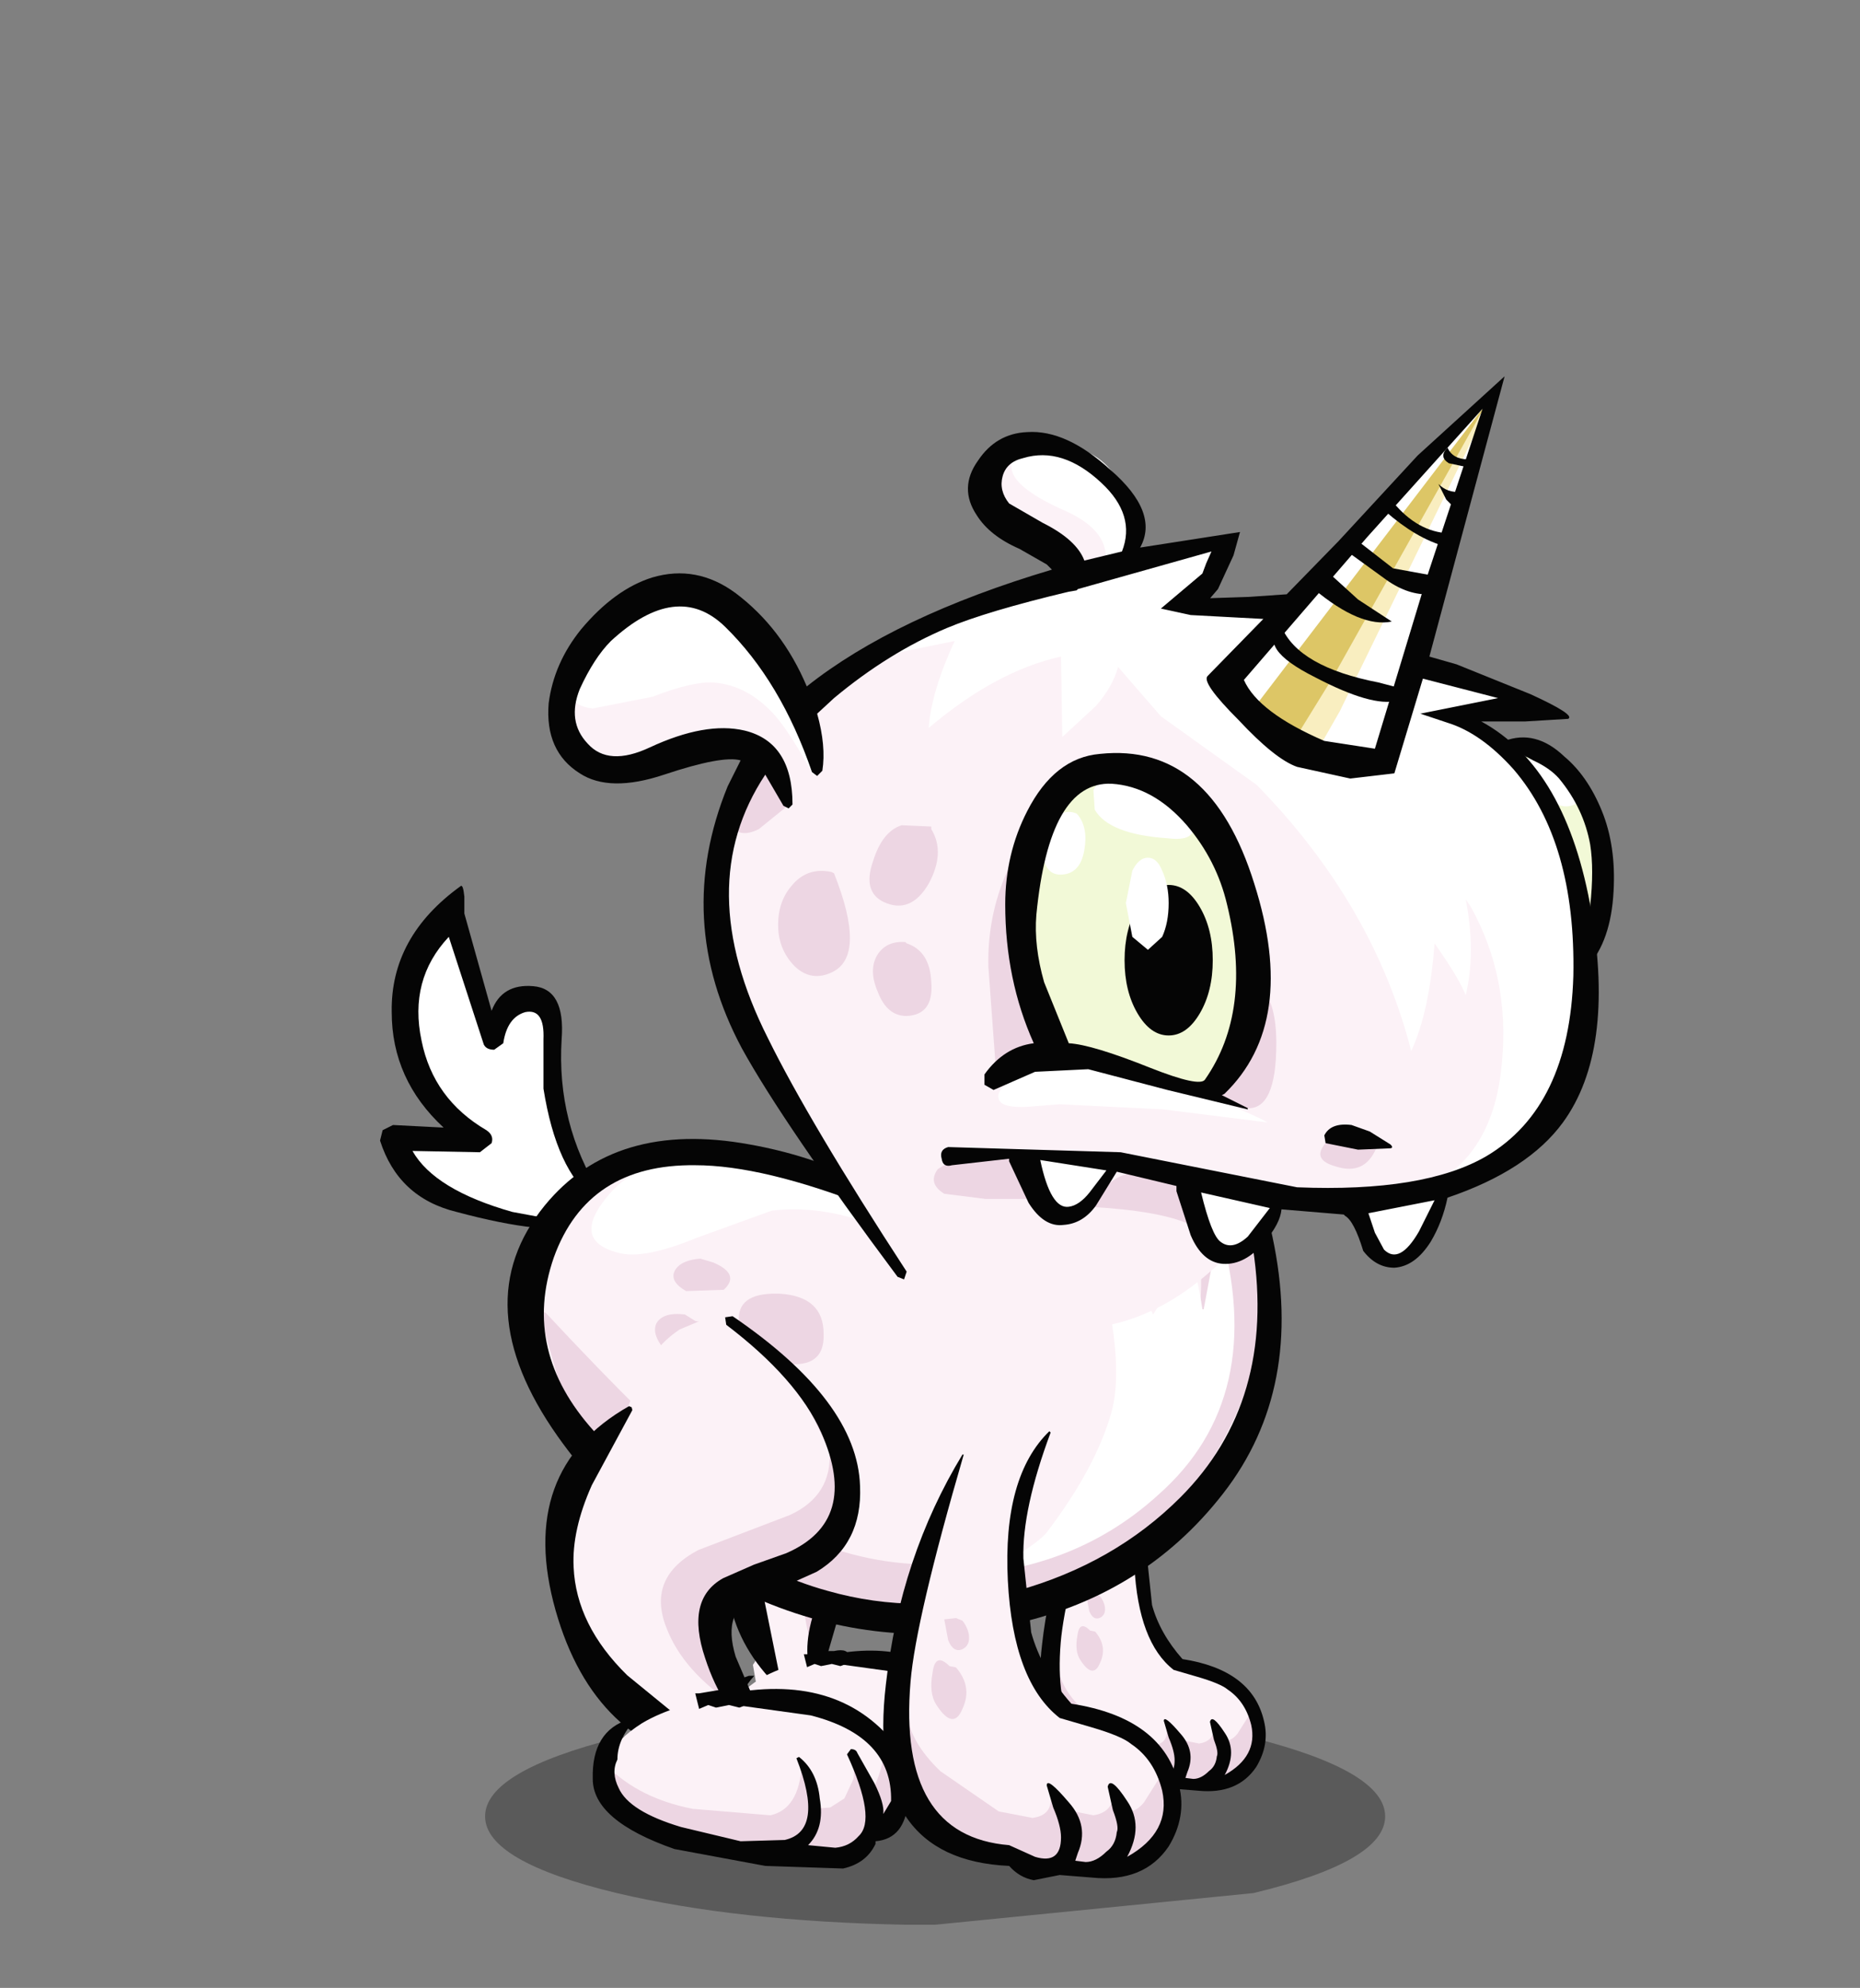 <?xml version="1.0" encoding="UTF-8" standalone="no"?>
<svg xmlns:xlink="http://www.w3.org/1999/xlink" height="76.6px" width="71.7px" xmlns="http://www.w3.org/2000/svg">
  <rect width="100%" height="100%" fill="#808080" stroke="none"/>
  <g transform="matrix(1.0, 0.0, 0.0, 1.0, 35.9, 64.5)">
    <use height="6.55" transform="matrix(1.285, 0.0, 0.0, 1.285, -17.2, 1.25)" width="27.0" xlink:href="#sprite0"/>
    <use height="76.6" id="monster" transform="matrix(-1.0, 0.0, 0.0, 1.0, 35.8, -64.5)" width="70.65" xlink:href="#sprite1"/>
  </g>
  <defs>
    <g id="sprite0" transform="matrix(1.0, 0.0, 0.0, 1.0, 0.0, 0.0)">
      <use height="6.55" transform="matrix(1.0, 0.0, 0.0, 1.0, 0.0, 0.0)" width="27.0" xlink:href="#shape0"/>
    </g>
    <g id="shape0" transform="matrix(1.0, 0.0, 0.0, 1.0, 0.0, 0.0)">
      <path d="M20.5 0.45 L23.05 0.95 Q27.0 1.95 27.0 3.3 27.0 4.65 23.05 5.6 L13.5 6.55 12.6 6.55 Q7.55 6.45 3.95 5.6 0.0 4.65 0.0 3.3 0.0 1.95 3.95 0.95 7.9 0.0 13.5 0.0 L20.5 0.45" fill="#000000" fill-opacity="0.298" fill-rule="evenodd" stroke="none"/>
    </g>
    <g id="sprite1" transform="matrix(1.0, 0.0, 0.0, 1.0, 36.6, 51.9)">
      <use height="15.4" transform="matrix(0.836, 0.0, 0.0, 0.836, -4.75, 1.05)" width="14.15" xlink:href="#sprite2"/>
      <use height="7.05" transform="matrix(0.83, 0.0, 0.0, 0.83, -2.734, 11.678)" width="12.2" xlink:href="#sprite3"/>
      <use height="18.2" transform="matrix(0.757, 0.0, 0.0, 0.757, -13.7, 3.4)" width="11.5" xlink:href="#sprite4"/>
      <use height="13.2" transform="matrix(1.0, 0.0, 0.0, 1.0, 11.95, -17.75)" width="8.55" xlink:href="#sprite5"/>
      <use height="27.75" transform="matrix(1.0, 0.0, 0.0, 1.0, -14.3, -16.7)" width="29.85" xlink:href="#sprite6"/>
      <use height="18.2" transform="matrix(1.0, 0.0, 0.0, 1.0, -10.45, 2.35)" width="11.5" xlink:href="#sprite4"/>
      <use height="15.4" transform="matrix(0.771, 0.632, -0.632, 0.771, 6.85, -2.35)" width="14.15" xlink:href="#sprite2"/>
      <use height="7.05" transform="matrix(1.0, 0.0, 0.0, 1.0, 0.05, 13.15)" width="12.2" xlink:href="#sprite3"/>
      <use height="36.8" transform="matrix(1.0, 0.0, 0.0, 1.0, -27.1, -37.4)" width="41.05" xlink:href="#sprite7"/>
    </g>
    <g id="sprite2" transform="matrix(1.0, 0.0, 0.0, 1.0, 0.0, 0.0)">
      <use height="15.4" transform="matrix(1.0, 0.0, 0.0, 1.0, 0.0, 0.0)" width="14.15" xlink:href="#shape1"/>
    </g>
    <g id="shape1" transform="matrix(1.0, 0.0, 0.0, 1.0, 0.0, 0.0)">
      <path d="M10.4 2.65 Q12.85 3.25 13.25 7.3 13.65 11.15 12.05 13.25 10.65 15.1 10.25 14.4 L9.85 12.05 Q9.55 9.55 6.7 9.6 L2.35 9.55 Q0.65 8.65 0.4 5.05 0.2 1.7 0.95 1.05 L1.65 0.3 2.65 0.0 Q4.05 -0.15 5.5 0.7 7.65 2.0 10.4 2.65" fill="#fcf2f7" fill-rule="evenodd" stroke="none"/>
      <path d="M12.3 11.75 L12.45 12.1 12.75 12.55 12.65 12.65 12.85 13.25 12.95 13.4 12.75 14.55 Q12.45 15.3 11.9 15.3 L11.55 15.4 10.85 15.2 Q10.5 15.2 10.3 14.45 L10.15 13.65 10.05 13.45 10.15 13.2 10.05 13.0 10.1 12.9 10.35 12.85 10.45 13.0 10.35 13.45 10.55 14.35 10.75 14.45 Q10.8 13.95 11.5 13.25 L12.15 12.1 12.3 11.75" fill="#fcf2f7" fill-rule="evenodd" stroke="none"/>
      <path d="M1.15 7.3 Q0.3 6.05 0.45 4.3 L1.15 7.3 Q2.15 8.7 3.9 8.25 L7.5 7.05 Q9.7 6.6 10.35 8.55 10.95 10.3 10.2 12.65 L9.55 10.3 Q8.9 8.9 7.85 9.15 L5.45 9.9 Q4.05 10.3 3.0 9.9 2.1 9.6 1.45 8.6 L1.15 7.3" fill="#edd6e3" fill-rule="evenodd" stroke="none"/>
      <path d="M1.0 0.75 L1.15 1.0 Q0.35 4.35 0.95 6.55 1.95 10.15 4.95 9.3 L6.2 8.85 7.45 8.5 Q9.1 8.2 9.95 10.45 10.75 12.5 10.25 13.9 L10.05 14.1 9.8 13.9 9.0 11.15 Q8.25 9.35 6.9 9.95 L4.5 10.6 Q2.45 10.9 1.1 9.1 -0.9 6.5 0.75 0.9 L1.0 0.75" fill="#050505" fill-rule="evenodd" stroke="none"/>
      <path d="M12.7 9.05 Q13.0 6.3 11.65 4.5 10.8 3.35 9.1 2.5 L6.05 1.25 6.0 1.15 6.05 1.05 Q11.0 0.2 13.25 5.35 15.45 10.4 12.2 14.0 L11.9 14.05 11.75 13.75 12.7 9.05" fill="#050505" fill-rule="evenodd" stroke="none"/>
    </g>
    <g id="sprite3" transform="matrix(1.0, 0.0, 0.0, 1.0, -2.85, -1.6)">
      <use height="7.05" transform="matrix(1.0, 0.0, 0.0, 1.0, 2.85, 1.6)" width="12.2" xlink:href="#shape2"/>
    </g>
    <g id="shape2" transform="matrix(1.0, 0.0, 0.0, 1.0, -2.85, -1.6)">
      <path d="M13.15 2.95 Q15.2 4.25 14.2 5.7 13.35 6.85 11.25 7.5 L7.7 8.05 Q6.0 7.95 4.2 7.1 3.55 6.85 3.3 6.1 2.75 4.2 4.9 2.95 6.5 2.05 8.6 1.8 L9.45 1.8 Q11.9 2.2 13.15 2.95" fill="#fcf2f7" fill-rule="evenodd" stroke="none"/>
      <path d="M5.0 5.1 L5.35 5.85 5.9 6.2 6.55 6.25 6.65 7.15 6.9 8.0 5.9 8.15 4.95 7.95 Q4.45 7.75 4.35 6.9 4.2 6.2 4.45 5.65 L5.05 4.6 Q4.95 4.8 5.0 5.1" fill="#edd6e3" fill-rule="evenodd" stroke="none"/>
      <path d="M7.0 4.6 Q7.1 6.25 8.2 6.5 L11.2 6.25 Q13.25 5.85 14.5 4.6 14.5 6.65 12.05 7.5 10.1 8.3 7.9 7.95 7.5 7.9 6.4 6.8 L7.0 4.6" fill="#edd6e3" fill-rule="evenodd" stroke="none"/>
      <path d="M4.3 5.6 L4.2 6.7 3.6 6.55 3.2 6.0 Q3.0 5.3 3.8 3.95 3.9 4.85 4.3 5.6" fill="#edd6e3" fill-rule="evenodd" stroke="none"/>
      <path d="M13.4 2.8 L13.65 2.8 Q15.1 3.25 15.05 5.1 15.05 6.7 11.9 7.8 L8.4 8.45 5.4 8.55 Q4.5 8.35 4.15 7.6 L4.15 7.5 Q3.0 7.4 2.9 5.95 2.75 4.65 3.4 3.75 5.65 0.95 10.0 1.85 L9.9 2.2 6.65 2.65 Q3.5 3.45 3.55 5.95 L3.85 6.45 Q3.8 6.05 4.2 5.25 L4.85 4.1 Q4.9 3.95 5.1 3.95 L5.25 4.15 Q4.1 6.65 4.8 7.3 5.15 7.7 5.7 7.75 L6.75 7.65 Q6.1 7.0 6.3 5.85 6.4 4.8 7.1 4.25 L7.2 4.3 Q6.1 7.1 7.65 7.45 L9.35 7.5 11.65 6.95 Q13.65 6.35 14.05 5.45 14.35 4.85 14.1 4.35 14.1 3.55 13.4 2.8" fill="#050505" fill-rule="evenodd" stroke="none"/>
      <path d="M10.6 2.25 L10.3 2.35 9.8 2.25 9.4 2.35 9.0 2.2 9.1 2.05 9.0 1.95 Q9.0 1.5 9.7 1.65 L10.05 1.65 10.95 1.8 11.1 1.8 10.95 2.4 10.6 2.25" fill="#050505" fill-rule="evenodd" stroke="none"/>
    </g>
    <g id="sprite4" transform="matrix(1.0, 0.0, 0.0, 1.0, 0.0, 0.0)">
      <use height="18.2" transform="matrix(1.0, 0.0, 0.0, 1.0, 0.0, 0.0)" width="11.5" xlink:href="#shape3"/>
    </g>
    <g id="shape3" transform="matrix(1.0, 0.0, 0.0, 1.0, 0.0, 0.0)">
      <path d="M5.3 1.1 L5.3 0.75 5.8 0.35 Q6.35 -0.05 6.65 0.0 6.95 0.05 7.45 0.6 8.7 2.0 9.75 5.15 10.95 9.05 11.0 11.25 11.15 14.1 9.5 15.8 7.7 17.55 4.8 17.75 1.9 18.05 1.05 16.55 0.0 14.8 0.95 13.55 1.5 12.75 2.65 12.3 L4.65 11.25 Q5.45 10.7 6.05 8.9 6.55 7.25 6.5 6.0 L6.1 3.5 5.3 1.1" fill="#fcf2f7" fill-rule="evenodd" stroke="none"/>
      <path d="M5.05 14.9 Q4.95 15.7 5.75 15.8 L7.05 15.55 9.3 14.0 Q10.5 12.85 10.6 11.7 10.9 13.35 10.35 14.7 9.75 16.2 8.25 16.9 L6.65 17.5 4.9 17.55 Q4.25 17.25 4.45 15.9 L5.05 14.9" fill="#edd6e3" fill-rule="evenodd" stroke="none"/>
      <path d="M2.2 17.4 Q1.15 17.75 0.65 16.3 0.1 14.9 0.85 14.25 L1.45 15.2 Q1.9 15.75 2.3 15.4 L2.2 17.4" fill="#edd6e3" fill-rule="evenodd" stroke="none"/>
      <path d="M2.65 15.05 Q2.75 15.6 3.4 15.7 L4.4 15.5 Q4.1 15.9 4.15 16.45 L4.15 17.35 Q4.05 17.9 3.55 17.8 3.05 17.75 2.7 17.35 2.3 16.95 2.25 16.15 L2.65 15.05" fill="#edd6e3" fill-rule="evenodd" stroke="none"/>
      <path d="M8.7 10.0 L8.95 9.95 Q9.5 9.4 9.6 10.2 9.75 11.0 9.45 11.45 8.8 12.45 8.45 11.6 8.05 10.75 8.7 10.0" fill="#edd6e3" fill-rule="evenodd" stroke="none"/>
      <path d="M8.45 8.2 L8.7 8.1 9.15 8.15 9.0 8.95 Q8.8 9.45 8.45 9.3 8.15 9.15 8.2 8.75 8.25 8.45 8.45 8.2" fill="#edd6e3" fill-rule="evenodd" stroke="none"/>
      <path d="M8.4 1.8 L8.45 1.8 Q10.85 5.75 11.4 10.65 12.2 17.4 6.65 17.65 6.25 18.1 5.7 18.2 L4.7 18.0 3.45 18.1 Q1.45 18.3 0.5 16.9 -0.2 15.75 0.1 14.55 0.7 11.95 4.25 11.4 5.4 10.1 5.8 8.65 L6.1 5.8 Q6.15 3.9 5.05 0.95 L5.1 0.9 Q6.9 2.65 6.7 6.65 6.5 10.55 4.7 11.95 L3.5 12.3 Q2.3 12.65 1.95 12.95 1.05 13.55 0.75 14.75 0.4 16.35 2.1 17.3 1.45 16.1 2.1 15.15 2.75 14.15 2.85 14.6 L2.65 15.5 Q2.4 16.15 2.5 16.35 2.55 16.85 2.9 17.1 3.3 17.5 3.7 17.5 L4.1 17.45 4.0 17.15 Q3.55 16.1 4.35 15.2 5.2 14.2 5.2 14.55 L4.95 15.4 Q4.65 16.1 4.65 16.55 4.65 17.6 5.65 17.3 L6.65 16.85 Q10.95 16.5 10.45 10.55 10.25 8.15 8.4 1.8" fill="#050505" fill-rule="evenodd" stroke="none"/>
    </g>
    <g id="sprite5" transform="matrix(1.0, 0.0, 0.0, 1.0, 0.0, 0.0)">
      <use height="13.2" transform="matrix(1.0, 0.0, 0.0, 1.0, 0.0, 0.0)" width="8.55" xlink:href="#shape4"/>
    </g>
    <g id="shape4" transform="matrix(1.0, 0.0, 0.0, 1.0, 0.0, 0.0)">
      <path d="M7.3 5.25 Q7.0 7.5 5.35 9.5 7.0 9.1 7.5 9.8 8.0 10.5 6.65 11.65 5.2 12.9 2.1 12.9 0.6 12.9 0.0 12.5 L0.35 11.85 Q1.65 10.4 1.9 7.2 2.1 4.45 2.6 4.4 3.4 4.35 4.1 5.75 L5.0 3.45 5.6 1.1 Q7.6 2.55 7.3 5.25" fill="#ffffff" fill-rule="evenodd" stroke="none"/>
      <path d="M6.9 5.95 Q7.4 3.6 5.85 1.95 L4.5 6.1 Q4.4 6.3 4.1 6.3 L3.75 6.05 Q3.6 5.05 2.9 4.85 2.15 4.7 2.2 5.9 L2.2 7.8 Q1.7 10.95 0.25 12.05 L0.0 11.85 Q1.7 9.15 1.5 5.9 1.35 3.95 2.6 3.85 3.8 3.75 4.2 4.8 L5.25 1.05 5.25 0.4 Q5.3 -0.1 5.4 0.0 8.1 1.95 8.05 4.85 8.05 7.45 6.05 9.3 L8.0 9.2 8.4 9.4 8.5 9.8 Q7.8 12.0 5.55 12.55 2.0 13.5 0.7 13.05 L3.4 12.55 Q6.4 11.7 7.25 10.2 L4.65 10.25 4.2 9.9 Q4.1 9.6 4.4 9.4 6.45 8.2 6.9 5.95" fill="#050505" fill-rule="evenodd" stroke="none"/>
    </g>
    <g id="sprite6" transform="matrix(1.0, 0.0, 0.0, 1.0, 0.0, 0.0)">
      <use height="27.75" transform="matrix(1.0, 0.0, 0.0, 1.0, 0.0, 0.0)" width="29.85" xlink:href="#shape5"/>
    </g>
    <g id="shape5" transform="matrix(1.0, 0.0, 0.0, 1.0, 0.0, 0.0)">
      <path d="M28.85 16.8 Q28.0 19.8 23.45 23.4 15.55 29.65 8.8 26.65 5.2 25.05 2.95 21.7 0.7 18.35 0.6 14.45 0.5 11.05 2.35 7.45 3.6 5.1 6.5 1.35 7.75 -0.1 9.65 0.0 10.9 0.05 12.15 0.65 14.8 2.0 14.5 6.25 14.25 9.65 12.55 12.7 L14.55 11.75 Q18.6 10.1 21.15 9.7 25.65 8.95 27.4 11.25 29.6 14.1 28.85 16.8" fill="#fcf2f7" fill-rule="evenodd" stroke="none"/>
      <path d="M28.35 15.4 Q28.7 15.15 28.15 17.0 27.6 18.85 27.85 18.65 26.4 20.85 23.45 23.15 15.55 29.4 8.8 26.4 5.2 24.8 2.95 21.45 0.7 18.1 0.6 14.2 0.5 10.8 2.35 7.2 3.6 4.85 6.5 1.1 L7.55 0.25 Q5.75 2.7 4.4 6.95 3.05 11.3 3.1 14.4 3.2 18.4 5.4 21.35 7.75 24.4 11.5 24.95 17.15 25.75 21.7 21.95 24.25 19.8 28.35 15.4" fill="#edd6e3" fill-rule="evenodd" stroke="none"/>
      <path d="M13.35 13.15 L14.15 12.15 Q17.55 9.7 20.05 9.35 L23.2 9.4 Q25.0 9.75 25.9 10.8 27.5 12.65 25.45 13.1 24.5 13.3 22.55 12.5 L19.65 11.45 Q16.8 11.1 13.35 13.15" fill="#ffffff" fill-rule="evenodd" stroke="none"/>
      <path d="M19.35 14.65 L19.65 14.65 Q21.1 14.7 20.9 15.9 20.65 17.1 19.4 17.3 17.6 17.65 17.65 16.2 17.65 14.75 19.35 14.65" fill="#edd6e3" fill-rule="evenodd" stroke="none"/>
      <path d="M22.6 15.7 L23.0 15.45 Q23.85 15.35 24.1 15.8 24.3 16.25 23.7 16.9 22.65 18.1 21.6 17.1 20.55 16.1 22.6 15.7" fill="#edd6e3" fill-rule="evenodd" stroke="none"/>
      <path d="M21.9 13.45 L22.4 13.3 Q23.1 13.35 23.35 13.7 23.65 14.15 22.95 14.55 L21.5 14.5 Q20.85 13.9 21.9 13.45" fill="#edd6e3" fill-rule="evenodd" stroke="none"/>
      <path d="M9.05 23.85 Q9.4 24.3 11.3 25.4 7.5 24.9 4.75 22.4 0.5 18.65 2.4 12.05 L3.0 15.25 3.05 15.25 Q3.4 12.9 4.3 11.4 L4.35 13.5 Q4.45 14.75 4.95 15.45 L5.8 13.6 Q6.5 12.6 7.2 12.2 L6.55 15.7 Q6.2 17.9 6.55 19.2 7.15 21.35 9.05 23.85" fill="#ffffff" fill-rule="evenodd" stroke="none"/>
      <path d="M26.5 19.95 Q29.3 16.85 28.05 13.25 26.75 9.65 22.6 9.7 20.0 9.7 15.9 11.3 L12.55 12.7 Q16.0 9.7 20.5 8.9 25.7 7.95 28.4 11.25 31.5 15.05 27.9 20.15 24.95 24.3 20.55 26.25 15.75 28.45 10.65 27.45 5.4 26.4 2.25 22.35 -0.9 18.3 0.35 12.45 1.4 7.55 4.9 3.1 L5.0 3.1 5.05 3.25 Q1.85 8.4 1.1 12.9 0.2 18.8 3.9 22.5 6.45 25.05 10.2 26.1 14.0 27.1 17.5 26.1 22.05 24.85 26.5 19.95" fill="#050505" fill-rule="evenodd" stroke="none"/>
    </g>
    <g id="sprite7" transform="matrix(1.0, 0.0, 0.0, 1.0, 0.0, 0.0)">
      <use height="36.8" transform="matrix(1.0, 0.0, 0.0, 1.0, 0.0, 0.0)" width="41.05" xlink:href="#shape6"/>
    </g>
    <g id="shape6" transform="matrix(1.0, 0.0, 0.0, 1.0, 0.0, 0.0)">
      <path d="M34.9 8.7 Q36.85 8.05 39.05 9.9 41.25 11.85 40.35 13.9 39.7 15.45 37.15 15.0 L32.8 14.6 33.25 15.4 34.25 18.8 Q34.85 20.7 34.4 22.45 33.95 24.15 32.9 26.15 L30.9 29.65 Q28.55 33.75 26.35 35.2 22.95 37.5 19.0 36.45 17.2 35.95 15.55 34.5 14.35 33.5 12.85 31.55 L6.95 31.4 Q4.4 30.7 2.65 28.55 0.85 26.4 0.85 23.85 0.8 20.1 2.1 17.35 3.35 14.65 5.6 13.4 L6.7 12.85 5.0 12.75 3.25 12.55 6.25 11.4 8.6 10.2 Q10.05 9.4 10.95 9.15 L13.6 8.8 16.3 8.7 Q15.8 8.3 15.55 7.7 L15.1 6.5 Q17.95 6.7 18.95 7.2 L18.55 5.9 Q18.45 5.25 18.75 4.65 19.35 3.45 21.2 2.75 23.2 2.0 23.95 3.25 24.55 4.25 23.25 5.65 L21.0 7.5 23.65 8.45 Q26.2 9.25 27.7 10.05 29.7 11.2 31.15 13.0 32.05 11.25 32.65 10.45 33.7 9.1 34.9 8.7" fill="#fcf2f7" fill-rule="evenodd" stroke="none"/>
      <path d="M6.7 31.25 L9.9 31.85 Q9.45 34.4 8.15 33.9 6.9 33.45 6.7 31.25" fill="#ffffff" fill-rule="evenodd" stroke="none"/>
      <path d="M12.9 31.65 L16.25 31.1 Q16.25 33.8 14.8 33.85 13.35 33.95 12.9 31.65" fill="#ffffff" fill-rule="evenodd" stroke="none"/>
      <path d="M19.15 30.2 L22.45 29.95 Q22.5 32.25 21.2 32.1 20.0 31.95 19.15 30.2" fill="#ffffff" fill-rule="evenodd" stroke="none"/>
      <path d="M15.55 27.6 L15.3 27.2 Q13.15 23.05 14.7 19.6 15.45 17.85 16.7 16.6 18.3 15.0 19.9 15.2 22.3 15.55 22.8 20.1 23.25 24.4 21.05 25.95 20.0 26.65 15.55 27.6" fill="#f2f9d7" fill-rule="evenodd" stroke="none"/>
      <path d="M1.0 21.5 Q0.3 19.7 0.45 18.0 0.6 15.95 2.1 15.05 2.75 14.65 3.8 14.65 1.25 17.8 1.4 20.4 L1.0 21.5" fill="#f2f9d7" fill-rule="evenodd" stroke="none"/>
      <path d="M11.25 7.1 Q13.2 8.95 14.0 10.4 15.1 12.55 12.95 13.75 11.4 14.65 8.85 14.85 L8.45 12.7 Q6.9 8.75 6.3 6.75 L5.6 3.9 4.8 1.1 5.45 1.5 8.05 4.1 11.25 7.1" fill="#ffffff" fill-rule="evenodd" stroke="none"/>
      <path d="M4.75 1.0 L13.5 13.0 Q13.2 13.8 11.35 14.3 L10.55 12.9 4.75 1.0" fill="#f9eec0" fill-rule="evenodd" stroke="none"/>
      <path d="M4.9 1.05 L13.8 12.7 13.2 13.5 12.3 14.0 10.85 11.65 4.9 1.05" fill="#ddc666" fill-rule="evenodd" stroke="none"/>
      <path d="M22.85 21.2 Q22.95 18.45 21.7 16.55 L23.2 18.7 Q24.15 20.6 24.1 22.75 L23.8 26.85 21.6 26.0 Q22.7 23.65 22.85 21.2" fill="#edd6e3" fill-rule="evenodd" stroke="none"/>
      <path d="M13.35 28.75 Q13.55 28.6 15.45 27.8 L17.45 26.9 Q19.85 26.05 21.65 26.55 L22.9 27.0 Q23.85 27.45 23.7 27.85 23.6 28.2 22.6 28.15 L21.35 28.05 17.35 28.25 13.35 28.75" fill="#ffffff" fill-rule="evenodd" stroke="none"/>
      <path d="M31.95 11.8 L33.5 9.6 Q34.55 8.4 35.7 8.25 37.3 8.0 39.2 10.3 41.1 12.6 39.35 12.8 L37.05 12.35 Q35.5 11.75 34.7 11.8 33.35 11.9 32.3 13.1 31.7 13.8 30.8 15.45 L31.95 11.8" fill="#ffffff" fill-rule="evenodd" stroke="none"/>
      <path d="M19.6 7.3 L18.6 6.7 Q18.6 5.05 18.95 4.3 19.65 2.8 21.35 2.65 L22.6 2.75 Q23.3 2.95 23.2 3.6 23.05 4.35 21.1 5.2 19.35 6.0 19.6 7.3" fill="#ffffff" fill-rule="evenodd" stroke="none"/>
      <path d="M2.3 14.85 L3.55 14.7 3.6 14.7 2.9 15.9 Q2.2 16.7 1.65 16.55 1.05 16.4 1.45 15.7 1.8 15.1 2.3 14.85" fill="#ffffff" fill-rule="evenodd" stroke="none"/>
      <path d="M17.25 16.1 L19.35 15.55 Q19.85 15.5 20.05 15.95 L20.0 16.7 Q19.45 17.65 17.2 17.8 16.05 17.95 16.2 17.2 16.3 16.5 17.25 16.1" fill="#ffffff" fill-rule="evenodd" stroke="none"/>
      <path d="M26.3 17.45 L26.3 17.35 27.45 17.3 Q28.2 17.55 28.55 18.7 28.95 19.85 28.15 20.25 27.1 20.75 26.4 19.55 25.75 18.35 26.3 17.45" fill="#edd6e3" fill-rule="evenodd" stroke="none"/>
      <path d="M30.05 19.15 L30.15 19.1 Q31.1 18.9 31.7 19.65 32.25 20.3 32.2 21.3 32.15 22.15 31.55 22.75 30.9 23.35 30.1 22.95 28.8 22.3 30.05 19.15" fill="#edd6e3" fill-rule="evenodd" stroke="none"/>
      <path d="M27.25 21.85 L27.3 21.8 Q28.0 21.75 28.35 22.25 28.75 22.85 28.35 23.75 28.0 24.65 27.25 24.65 26.2 24.6 26.3 23.35 26.35 22.15 27.25 21.85" fill="#edd6e3" fill-rule="evenodd" stroke="none"/>
      <path d="M25.4 10.2 Q26.3 12.15 26.4 13.55 23.8 11.35 21.3 10.8 L21.25 13.9 19.95 12.7 Q19.3 11.95 19.1 11.2 L17.45 13.1 13.75 15.75 Q9.25 20.35 7.8 26.0 7.1 24.5 6.9 21.85 5.95 23.2 5.7 23.85 5.3 22.2 5.7 20.15 L5.5 20.45 Q4.0 23.15 4.3 26.4 4.6 30.1 7.3 31.3 L4.95 30.45 Q3.25 29.25 2.4 27.9 0.3 24.55 1.5 19.65 2.35 16.15 5.7 13.05 L3.25 12.4 5.05 11.75 Q6.3 11.3 6.85 11.4 7.7 11.6 8.2 13.35 8.6 14.95 10.05 14.9 11.4 14.85 12.9 13.75 14.2 12.7 14.95 11.35 L13.95 10.15 13.0 8.95 16.35 8.6 Q15.25 7.2 15.3 6.15 L18.0 7.1 Q19.5 7.65 23.4 8.25 26.85 9.05 28.1 10.75 L25.4 10.2" fill="#ffffff" fill-rule="evenodd" stroke="none"/>
      <path d="M16.3 32.7 L16.65 30.9 18.75 30.75 Q19.4 30.85 20.25 32.0 17.45 32.15 16.3 32.7" fill="#edd6e3" fill-rule="evenodd" stroke="none"/>
      <path d="M22.4 31.7 L23.0 29.9 24.9 29.85 26.05 30.55 Q26.45 31.1 25.8 31.5 L24.2 31.7 22.4 31.7" fill="#edd6e3" fill-rule="evenodd" stroke="none"/>
      <path d="M31.9 16.6 L32.75 15.0 Q34.35 16.6 34.1 17.2 33.75 17.85 32.95 17.45 L31.9 16.6" fill="#edd6e3" fill-rule="evenodd" stroke="none"/>
      <path d="M9.15 29.75 L10.9 29.35 Q11.8 30.15 10.7 30.45 9.6 30.8 9.15 29.75" fill="#edd6e3" fill-rule="evenodd" stroke="none"/>
      <path d="M15.3 27.75 L14.15 28.2 Q13.0 28.3 13.0 25.7 13.0 24.2 13.55 23.6 L15.3 27.75" fill="#edd6e3" fill-rule="evenodd" stroke="none"/>
      <path d="M20.65 16.9 L20.7 16.85 Q21.15 16.65 21.55 17.05 22.0 17.45 22.0 18.3 21.95 19.25 21.25 19.2 20.55 19.15 20.4 18.25 20.25 17.4 20.65 16.9" fill="#ffffff" fill-rule="evenodd" stroke="none"/>
      <path d="M4.2 14.05 L4.2 14.2 3.1 14.8 Q2.45 15.1 2.1 15.5 1.15 16.65 0.9 18.05 0.75 19.0 0.9 20.4 L1.15 22.7 1.0 22.75 Q0.1 21.75 0.0 19.85 -0.1 18.1 0.45 16.75 1.0 15.4 1.9 14.65 3.0 13.6 4.2 14.05" fill="#050505" fill-rule="evenodd" stroke="none"/>
      <path d="M18.85 22.5 Q18.85 23.7 18.35 24.55 17.85 25.4 17.15 25.4 16.45 25.4 15.95 24.55 15.45 23.7 15.45 22.5 15.45 21.3 15.95 20.45 16.45 19.6 17.15 19.6 17.85 19.6 18.35 20.45 18.85 21.3 18.85 22.5" fill="#050505" fill-rule="evenodd" stroke="none"/>
      <path d="M18.8 20.3 L18.55 21.6 17.95 22.1 17.4 21.6 Q17.15 21.05 17.15 20.3 17.15 19.6 17.4 19.05 17.6 18.55 17.95 18.55 18.3 18.55 18.55 19.05 L18.8 20.3" fill="#ffffff" fill-rule="evenodd" stroke="none"/>
      <path d="M9.2 33.0 L9.45 32.25 6.9 31.75 7.5 32.95 Q8.25 34.25 8.85 33.65 L9.2 33.0 M19.55 30.6 L20.2 31.45 Q20.6 31.95 21.0 32.0 21.7 32.1 22.1 30.2 L19.55 30.6 M13.25 32.05 L14.1 33.15 Q14.7 33.7 15.15 33.35 15.5 33.1 15.9 31.45 L13.25 32.05 M5.05 1.25 L7.2 7.75 9.2 14.35 11.15 14.05 Q13.7 12.95 14.25 11.7 L9.5 6.2 5.05 1.25 M23.55 3.85 Q23.4 3.3 22.75 3.15 21.25 2.7 19.75 4.1 18.4 5.35 18.95 6.75 L20.4 7.1 Q20.7 6.3 22.0 5.65 L23.3 4.9 Q23.7 4.4 23.55 3.85 M39.85 12.05 Q39.3 10.85 38.65 10.2 36.1 7.85 34.25 9.65 32.1 11.75 30.9 15.25 L30.7 15.4 30.5 15.2 Q30.35 14.25 30.7 13.0 L30.05 12.4 Q27.95 10.65 25.7 9.7 24.15 9.05 21.0 8.3 L20.7 8.25 20.65 8.2 15.5 6.75 15.7 7.2 15.85 7.6 17.45 8.95 16.3 9.2 13.5 9.35 15.65 11.55 Q15.9 11.8 14.45 13.25 13.05 14.75 12.2 15.05 L10.15 15.5 8.45 15.3 7.35 11.65 4.45 12.4 7.45 13.0 6.4 13.35 Q5.1 13.75 3.85 15.15 1.45 17.95 1.55 23.1 1.7 28.15 4.9 30.05 7.3 31.45 12.2 31.25 L19.0 29.9 25.65 29.7 Q26.0 29.8 25.9 30.15 25.85 30.5 25.5 30.4 L23.3 30.15 23.3 30.25 22.55 31.85 Q21.95 32.8 21.2 32.7 20.45 32.65 19.95 31.95 L19.15 30.65 16.85 31.2 16.85 31.4 16.3 33.1 Q15.85 34.15 15.05 34.2 14.2 34.25 13.45 33.35 12.85 32.65 12.8 32.1 L10.4 32.3 10.35 32.35 Q10.0 32.55 9.65 33.7 9.15 34.35 8.45 34.35 7.65 34.3 7.05 33.35 6.6 32.6 6.4 31.65 3.3 30.6 1.95 28.75 -0.05 26.0 0.85 20.65 1.8 15.1 5.1 13.3 L3.4 13.3 1.75 13.2 Q1.45 13.05 3.2 12.25 L6.05 11.1 7.1 10.8 4.2 0.0 7.55 3.05 10.6 6.35 12.6 8.4 14.05 8.5 15.55 8.55 15.25 8.2 14.65 6.9 14.4 6.0 18.25 6.6 Q17.5 5.25 19.4 3.6 21.1 2.05 22.6 2.15 23.8 2.2 24.5 3.25 25.25 4.3 24.55 5.35 24.05 6.15 22.9 6.65 L21.85 7.25 21.65 7.45 Q27.7 9.25 31.1 11.95 32.05 9.7 33.85 8.35 35.35 7.25 37.05 7.75 38.5 8.2 39.8 9.75 40.85 11.05 41.05 12.6 41.2 14.45 39.85 15.3 38.7 16.05 36.6 15.35 34.35 14.6 33.65 14.8 L34.15 15.8 Q36.25 20.95 33.6 25.9 32.0 28.8 27.6 34.7 L27.35 34.8 27.25 34.5 Q31.0 28.75 32.6 25.5 35.55 19.65 32.7 15.35 L32.0 16.55 31.8 16.65 31.65 16.5 Q31.65 14.1 33.5 13.65 35.0 13.3 37.15 14.3 38.75 15.05 39.55 14.15 40.35 13.3 39.85 12.05" fill="#050505" fill-rule="evenodd" stroke="none"/>
      <path d="M22.6 16.75 Q23.45 18.4 23.45 20.35 23.45 23.25 22.35 25.7 23.5 25.85 24.25 26.9 L24.25 27.3 23.9 27.5 22.3 26.8 20.25 26.7 17.2 27.5 14.1 28.25 14.1 28.2 15.1 27.7 15.0 27.65 Q12.15 24.9 13.85 19.55 15.55 14.1 19.8 14.55 21.55 14.7 22.6 16.75 M21.95 23.35 Q22.35 21.95 22.25 20.75 21.75 15.6 19.35 15.7 17.75 15.8 16.45 17.3 15.3 18.65 14.9 20.35 13.9 24.45 15.75 27.1 15.95 27.4 17.85 26.65 20.1 25.75 21.0 25.7 L21.95 23.35" fill="#050505" fill-rule="evenodd" stroke="none"/>
      <path d="M10.1 28.85 Q10.9 28.75 11.15 29.25 L11.1 29.55 9.85 29.8 8.65 29.75 Q8.45 29.75 8.6 29.6 L9.4 29.1 10.1 28.85" fill="#050505" fill-rule="evenodd" stroke="none"/>
      <path d="M5.9 4.45 Q6.4 4.5 6.75 4.15 L6.45 4.75 6.1 5.1 5.9 4.45" fill="#050505" fill-rule="evenodd" stroke="none"/>
      <path d="M6.35 6.05 Q7.55 6.0 8.5 4.85 L8.8 5.2 Q7.6 6.25 6.5 6.55 L6.35 6.05" fill="#050505" fill-rule="evenodd" stroke="none"/>
      <path d="M6.85 7.7 L8.5 7.4 9.85 6.35 10.2 6.8 8.75 7.85 Q7.9 8.45 7.05 8.4 L6.85 7.7" fill="#050505" fill-rule="evenodd" stroke="none"/>
      <path d="M10.95 7.6 L11.55 8.2 Q9.75 9.7 8.55 9.45 L9.85 8.6 10.95 7.6" fill="#050505" fill-rule="evenodd" stroke="none"/>
      <path d="M8.35 12.5 L8.1 12.05 9.05 11.8 Q12.15 11.2 12.8 9.65 13.8 10.45 11.5 11.6 9.3 12.75 8.35 12.5" fill="#050505" fill-rule="evenodd" stroke="none"/>
      <path d="M5.65 3.5 L5.6 3.2 Q6.2 3.2 6.4 2.75 6.75 3.1 6.35 3.35 L5.65 3.5" fill="#050505" fill-rule="evenodd" stroke="none"/>
    </g>
  </defs>
</svg>
